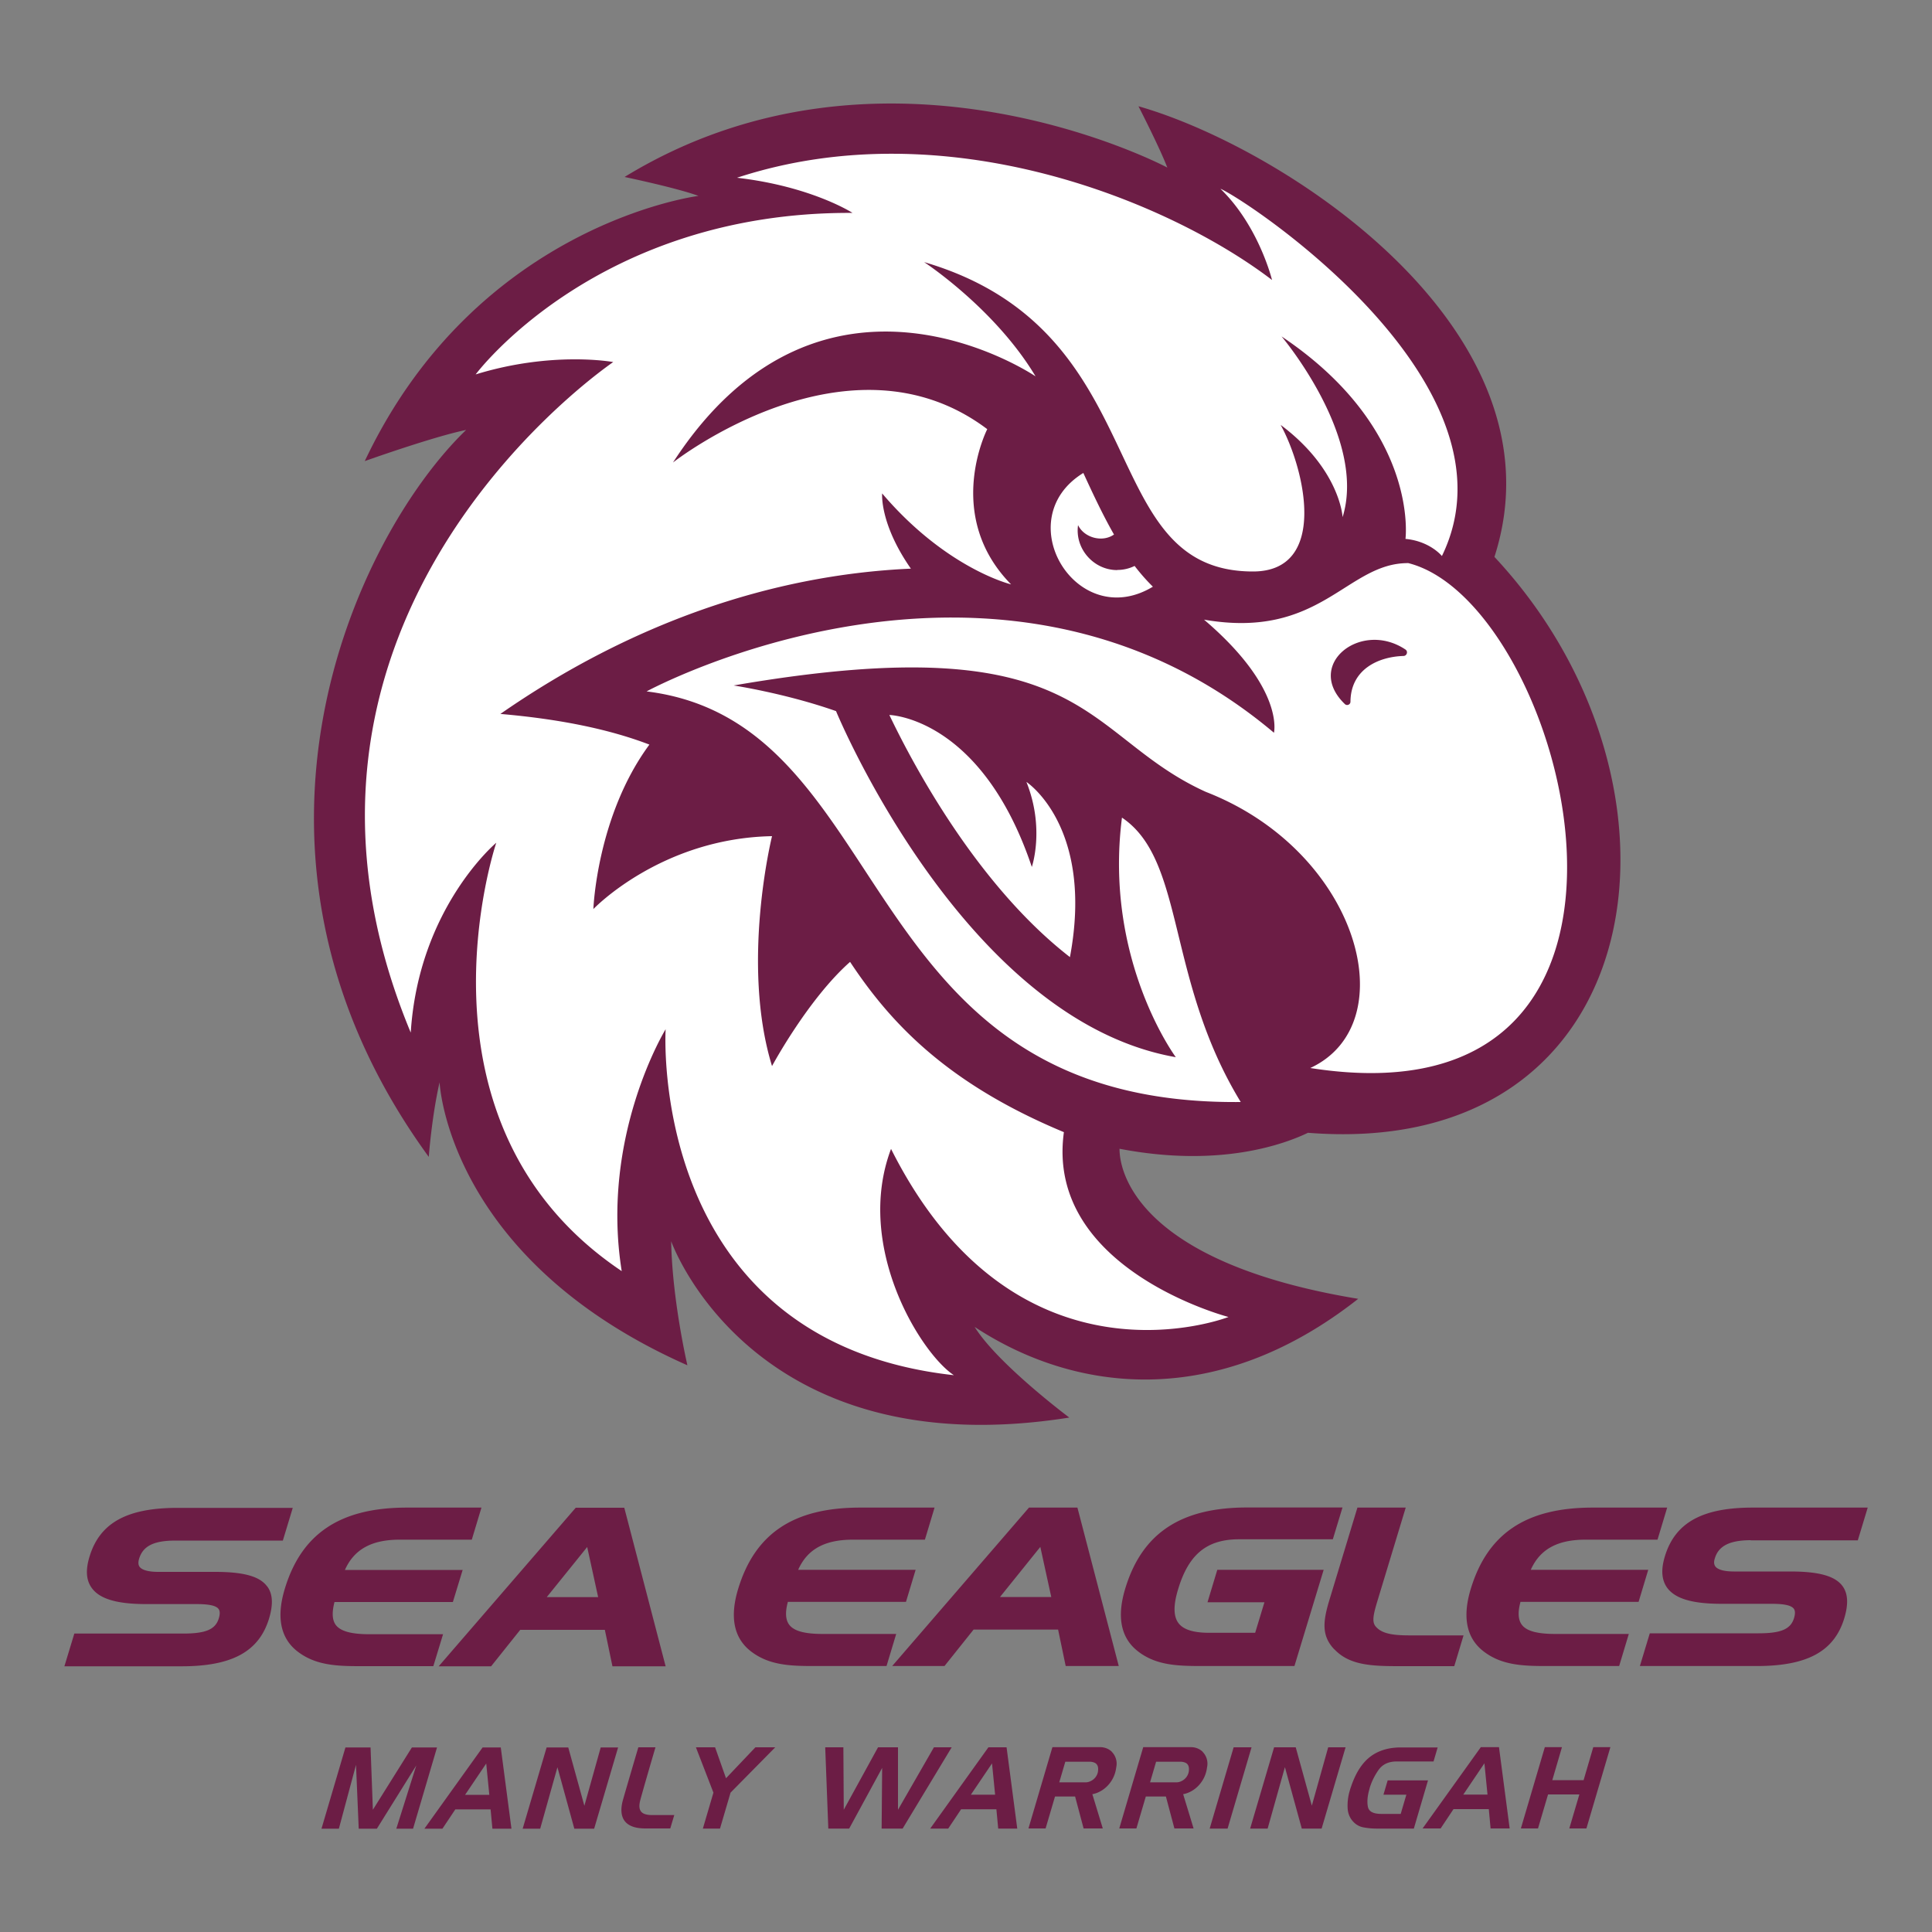 <svg xmlns="http://www.w3.org/2000/svg" xml:space="preserve" width="100" height="100" fill-rule="evenodd" stroke-linejoin="round" stroke-miterlimit="2" clip-rule="evenodd" viewBox="0 0 100 100"><rect x="0" y="0" width="100" height="100" fill="#808080" stroke="none"/><path fill="#6c1d45" fill-rule="nonzero" d="M77.353 28.82C81.107 17.16 66.533 7.673 58.927 5.5c0 0 1.086 2.113 1.493 3.173 0 0-14.587-7.773-28.093.487 0 0 2.713.567 3.826.98 0 0-11.46 1.433-17.273 13.727 0 0 3.507-1.254 5.247-1.614-5.714 5.514-13.42 21.86-1.934 37.627 0 0 .154-2.093.56-3.86 0 0 .394 9.14 12.827 14.647 0 0-.787-3.367-.84-6.42 0 0 4.14 11.733 20.607 9.126 0 0-3.7-2.766-4.9-4.693 5.193 3.413 12.513 4.327 19.853-1.453-11.14-1.834-12.36-6.367-12.353-7.767 5.24 1.007 8.586-.267 9.753-.827 17.913 1.414 20.667-18.026 9.647-29.813h.006ZM22.427 86.247l.506-1.66H19.12c-.94 0-1.493-.154-1.74-.48-.187-.254-.207-.64-.067-1.187h6.127l.507-1.66h-6.094c.474-1.067 1.38-1.567 2.834-1.567h3.733l.5-1.66h-3.86c-3.44 0-5.453 1.334-6.32 4.207-.453 1.493-.213 2.6.713 3.28.9.667 1.96.72 3.147.72h3.833l-.006.007ZM29.8 78.04l-7.093 8.207h2.713l1.507-1.887h4.38l.393 1.887h2.753l-2.14-8.207H29.8Zm-1.5 4.627 2.093-2.594.567 2.594H28.3Zm18.093 1.906H42.58c-.94 0-1.487-.153-1.733-.48-.187-.253-.214-.64-.067-1.18h6.113l.5-1.66h-6.08c.474-1.066 1.374-1.56 2.834-1.56h3.726l.5-1.66H44.52c-3.44 0-5.44 1.334-6.313 4.207-.454 1.493-.214 2.593.713 3.273.9.667 1.953.72 3.14.72h3.827l.5-1.66h.006Zm38.42-1.66.5-1.66h-6.08c.474-1.066 1.38-1.56 2.834-1.56h3.726l.5-1.66H82.44c-3.44 0-5.44 1.334-6.313 4.207-.454 1.493-.214 2.593.713 3.273.9.667 1.953.72 3.14.72h3.827l.5-1.66H80.5c-.94 0-1.493-.153-1.733-.48-.187-.253-.214-.64-.067-1.18h6.113Zm-70.986-.8c-.387-.526-1.22-.753-2.707-.753H8.193c-.506 0-.84-.093-.966-.26-.074-.1-.08-.24-.027-.42.2-.66.76-.94 1.88-.94h5.56l.513-1.693H9.187c-2.62 0-4.027.78-4.554 2.526-.213.7-.173 1.234.127 1.634.413.56 1.313.82 2.813.82h2.6c.647 0 1.014.08 1.14.253.074.1.08.26.014.48-.174.58-.674.793-1.847.793H3.847l-.514 1.694H9.4c2.607 0 4.007-.76 4.527-2.474.22-.733.193-1.28-.1-1.666v.006Zm45.126 3.4c.9.667 1.94.72 3.2.72H67l1.513-4.98h-5.506l-.507 1.68h2.947l-.48 1.58h-2.38c-.82 0-1.34-.166-1.594-.506-.26-.354-.266-.934-.006-1.774.546-1.793 1.486-2.56 3.153-2.56h4.847l.5-1.646h-4.934c-3.44 0-5.446 1.333-6.313 4.206-.453 1.494-.213 2.594.707 3.274l.006.006Zm10.114-.146c.76.806 1.853.873 3.313.873h2.893l.48-1.593h-2.786c-.854 0-1.447-.08-1.767-.467-.207-.247-.1-.66.093-1.307l1.467-4.84h-2.5l-1.46 4.814c-.333 1.106-.393 1.833.26 2.52h.007Zm21.54-5.64h5.553l.513-1.694H90.72c-2.613 0-4.02.78-4.547 2.527-.213.7-.166 1.233.127 1.633.42.56 1.307.82 2.807.82h2.6c.646 0 1.006.08 1.14.254.073.1.08.26.013.48-.173.58-.673.793-1.847.793h-5.62l-.513 1.693h6.06c2.607 0 4-.76 4.52-2.473.22-.733.193-1.28-.093-1.667-.387-.52-1.22-.753-2.7-.753h-2.92c-.5 0-.834-.093-.96-.26-.074-.1-.087-.24-.027-.42.193-.647.773-.94 1.873-.94l-.026.007ZM53.26 78.033l-7.08 8.2h2.707l1.506-1.886h4.374l.393 1.886h2.747l-2.14-8.2H53.26Zm-1.5 4.627 2.087-2.593.566 2.593h-2.66.007Zm-30.44 7.787-2.02 3.226-.12-3.226h-1.3l-1.24 4.206h.9l.887-3.306.14 3.306h.94l2.04-3.273-1.034 3.273h.867l1.24-4.206h-1.3Zm3.66 0-3.013 4.206h.933l.667-1h1.826l.094 1h.986l-.553-4.206h-.94Zm-.907 2.453 1.094-1.62.16 1.62h-1.254Zm6.174.567-.834-3.02h-1.12l-1.24 4.206h.907l.893-3.18.874 3.18h1.026l1.24-4.206h-.9l-.846 3.02Zm7.333-1.42-.567-1.607h-.993l.907 2.347-.547 1.86h.887l.546-1.86 2.314-2.347H39.1l-1.527 1.607h.007Zm10.76-1.607-1.86 3.233V90.44h-1.033l-1.774 3.233-.02-3.233h-.94l.16 4.207h1.08l1.707-3.14-.027 3.14h1.087l2.54-4.207h-.92Zm2.82 0-3.013 4.207h.933l.667-1h1.826l.094 1h.986L52.1 90.44h-.94Zm-.907 2.453 1.094-1.62.16 1.62h-1.254Zm13.6-2.453-1.24 4.207h.927l1.24-4.207h-.927Zm-29.926 0h-.887s-.6 2.033-.793 2.713c-.194.68-.134 1.487 1.153 1.487h1.293l.207-.693h-1.14c-.493 0-.78-.16-.62-.767.16-.607.787-2.74.787-2.74Zm23.62.227a.867.867 0 0 0-.6-.234h-2.474l-1.24 4.207h.887l.487-1.653h1.04l.44 1.653h.993l-.54-1.773c.613-.114 1.113-.654 1.22-1.287l.02-.12a.874.874 0 0 0-.24-.793h.007Zm-.72 1.053a.665.665 0 0 1-.307.433c-.1.06-.207.1-.32.1h-1.373l.313-1.066h1.247a.61.61 0 0 1 .3.066c.153.094.173.267.14.467Zm5.42-1.053a.867.867 0 0 0-.6-.234h-2.474l-1.24 4.207h.887l.487-1.653h1.04l.44 1.653h.993l-.54-1.773c.613-.114 1.113-.654 1.22-1.287l.02-.12a.874.874 0 0 0-.24-.793h.007Zm-.72 1.053a.665.665 0 0 1-.307.433c-.1.06-.207.1-.32.1h-1.373l.313-1.066h1.247a.61.61 0 0 1 .3.066c.153.094.173.267.14.467Zm6.373 1.74-.833-3.02h-1.12l-1.24 4.207h.906l.894-3.18.873 3.18h1.027l1.24-4.207h-.9l-.847 3.02Zm3.927-1.313-.22.746h1.186l-.293.994h-1c-.42 0-.653-.12-.7-.38-.047-.26-.02-.567.087-.92v-.014c.1-.346.26-.666.466-.96.207-.293.52-.44.94-.44H74.2l.213-.726h-1.906c-.634 0-1.16.16-1.574.473-.413.313-.733.8-.973 1.467-.02.06-.04.12-.06.173-.02.06-.033.12-.053.18-.08.287-.107.573-.094.847.014.273.107.506.287.7a.95.95 0 0 0 .547.3c.213.04.44.06.686.06h1.907l.733-2.494H71.82l.007-.006Zm4.82-1.714-3.014 4.207h.934l.666-1h1.827l.093 1h.987l-.553-4.207h-.94Zm-.907 2.454 1.093-1.62.16 1.62H75.74Zm6.227-.747h-1.62l.5-1.707h-.887l-1.24 4.207h.887l.52-1.76h1.62l-.52 1.76h.886l1.24-4.207h-.886l-.5 1.707Z"/><path fill="#fff" fill-rule="nonzero" d="M53.127 40.473c.966 2.414.28 4.4.28 4.4-2.607-7.76-7.374-7.866-7.374-7.866 1.214 2.54 4.534 8.8 9.347 12.533 1.267-6.767-2.253-9.067-2.253-9.067Zm4.706-10.966c-1.226.006-2.206-1.107-2.033-2.327.313.653 1.253.913 1.86.487-.56-.98-1.067-2.054-1.587-3.187-3.9 2.4-.346 8.273 3.6 5.887-.34-.334-.653-.694-.946-1.074a2.018 2.018 0 0 1-.894.207v.007Zm15.034-.36c-3.174 0-4.514 3.973-10.547 2.926 4.187 3.567 3.62 5.854 3.62 5.854-14.273-12.027-32.473-2.14-32.473-2.14 13.093 1.62 10.42 21.46 30.753 21.253-3.88-6.36-2.853-12.507-6.147-14.72-.946 7.373 2.787 12.4 2.787 12.4-11.007-1.927-17.587-17.913-17.587-17.913-2.613-.92-5.3-1.327-5.3-1.327 18.454-3.187 17.967 2.573 24.44 5.507C70.34 44.067 72.78 52.98 67.82 55.28c20.427 3.213 13.3-24.12 5.047-26.14v.007Zm-.227 4.806c-1.293.04-2.727.687-2.74 2.367 0 .153-.187.227-.293.12-2.107-2.027.826-4.367 3.14-2.82.146.1.073.327-.1.333h-.007Zm-9.467-24.18c1.994 1.94 2.667 4.72 2.667 4.72C60.58 10.467 48.993 5.64 38.147 9.2c3.86.447 5.98 1.82 5.98 1.82-13.247-.073-19.507 8.36-19.507 8.36 3.987-1.227 7.12-.64 7.12-.64-1.627 1.133-19.087 14.013-10.48 34.707.407-6.46 4.427-9.827 4.427-9.827S20.78 58.147 32.18 65.793c-1.12-6.993 2.273-12.52 2.273-12.52s-.986 16.147 14.92 17.907c-1.713-1.127-5.16-6.66-3.253-11.713 6.513 12.973 17.467 8.7 17.467 8.7s-9.5-2.474-8.52-9.567c-6.08-2.527-9-5.687-11.067-8.813-2.173 1.92-4.04 5.393-4.04 5.393-1.633-5.32 0-11.9 0-11.9-5.753.107-9.247 3.773-9.247 3.773s.174-4.82 2.9-8.513c-1.986-.76-4.486-1.307-7.713-1.587 6.707-4.66 13.993-7.2 21.247-7.52C45.52 27.1 45.66 25.54 45.66 25.54c3.327 3.907 6.673 4.707 6.673 4.707-3.513-3.574-1.233-8.034-1.233-8.034-7.193-5.42-16.267 1.727-16.267 1.727C42.587 11.987 53.6 19.48 53.6 19.48c-2.1-3.513-5.767-5.913-5.767-5.913 12.147 3.56 8.707 16.013 17.02 16.013 3.88 0 2.727-5.22 1.434-7.587 3.08 2.307 3.206 4.774 3.206 4.774 1.274-4.12-3.16-9.354-3.16-9.354 7.154 4.794 6.414 10.48 6.414 10.48 1.273.12 1.886.887 1.886.887C78.927 19.973 64.78 10.5 63.18 9.773h-.007Z"/></svg>